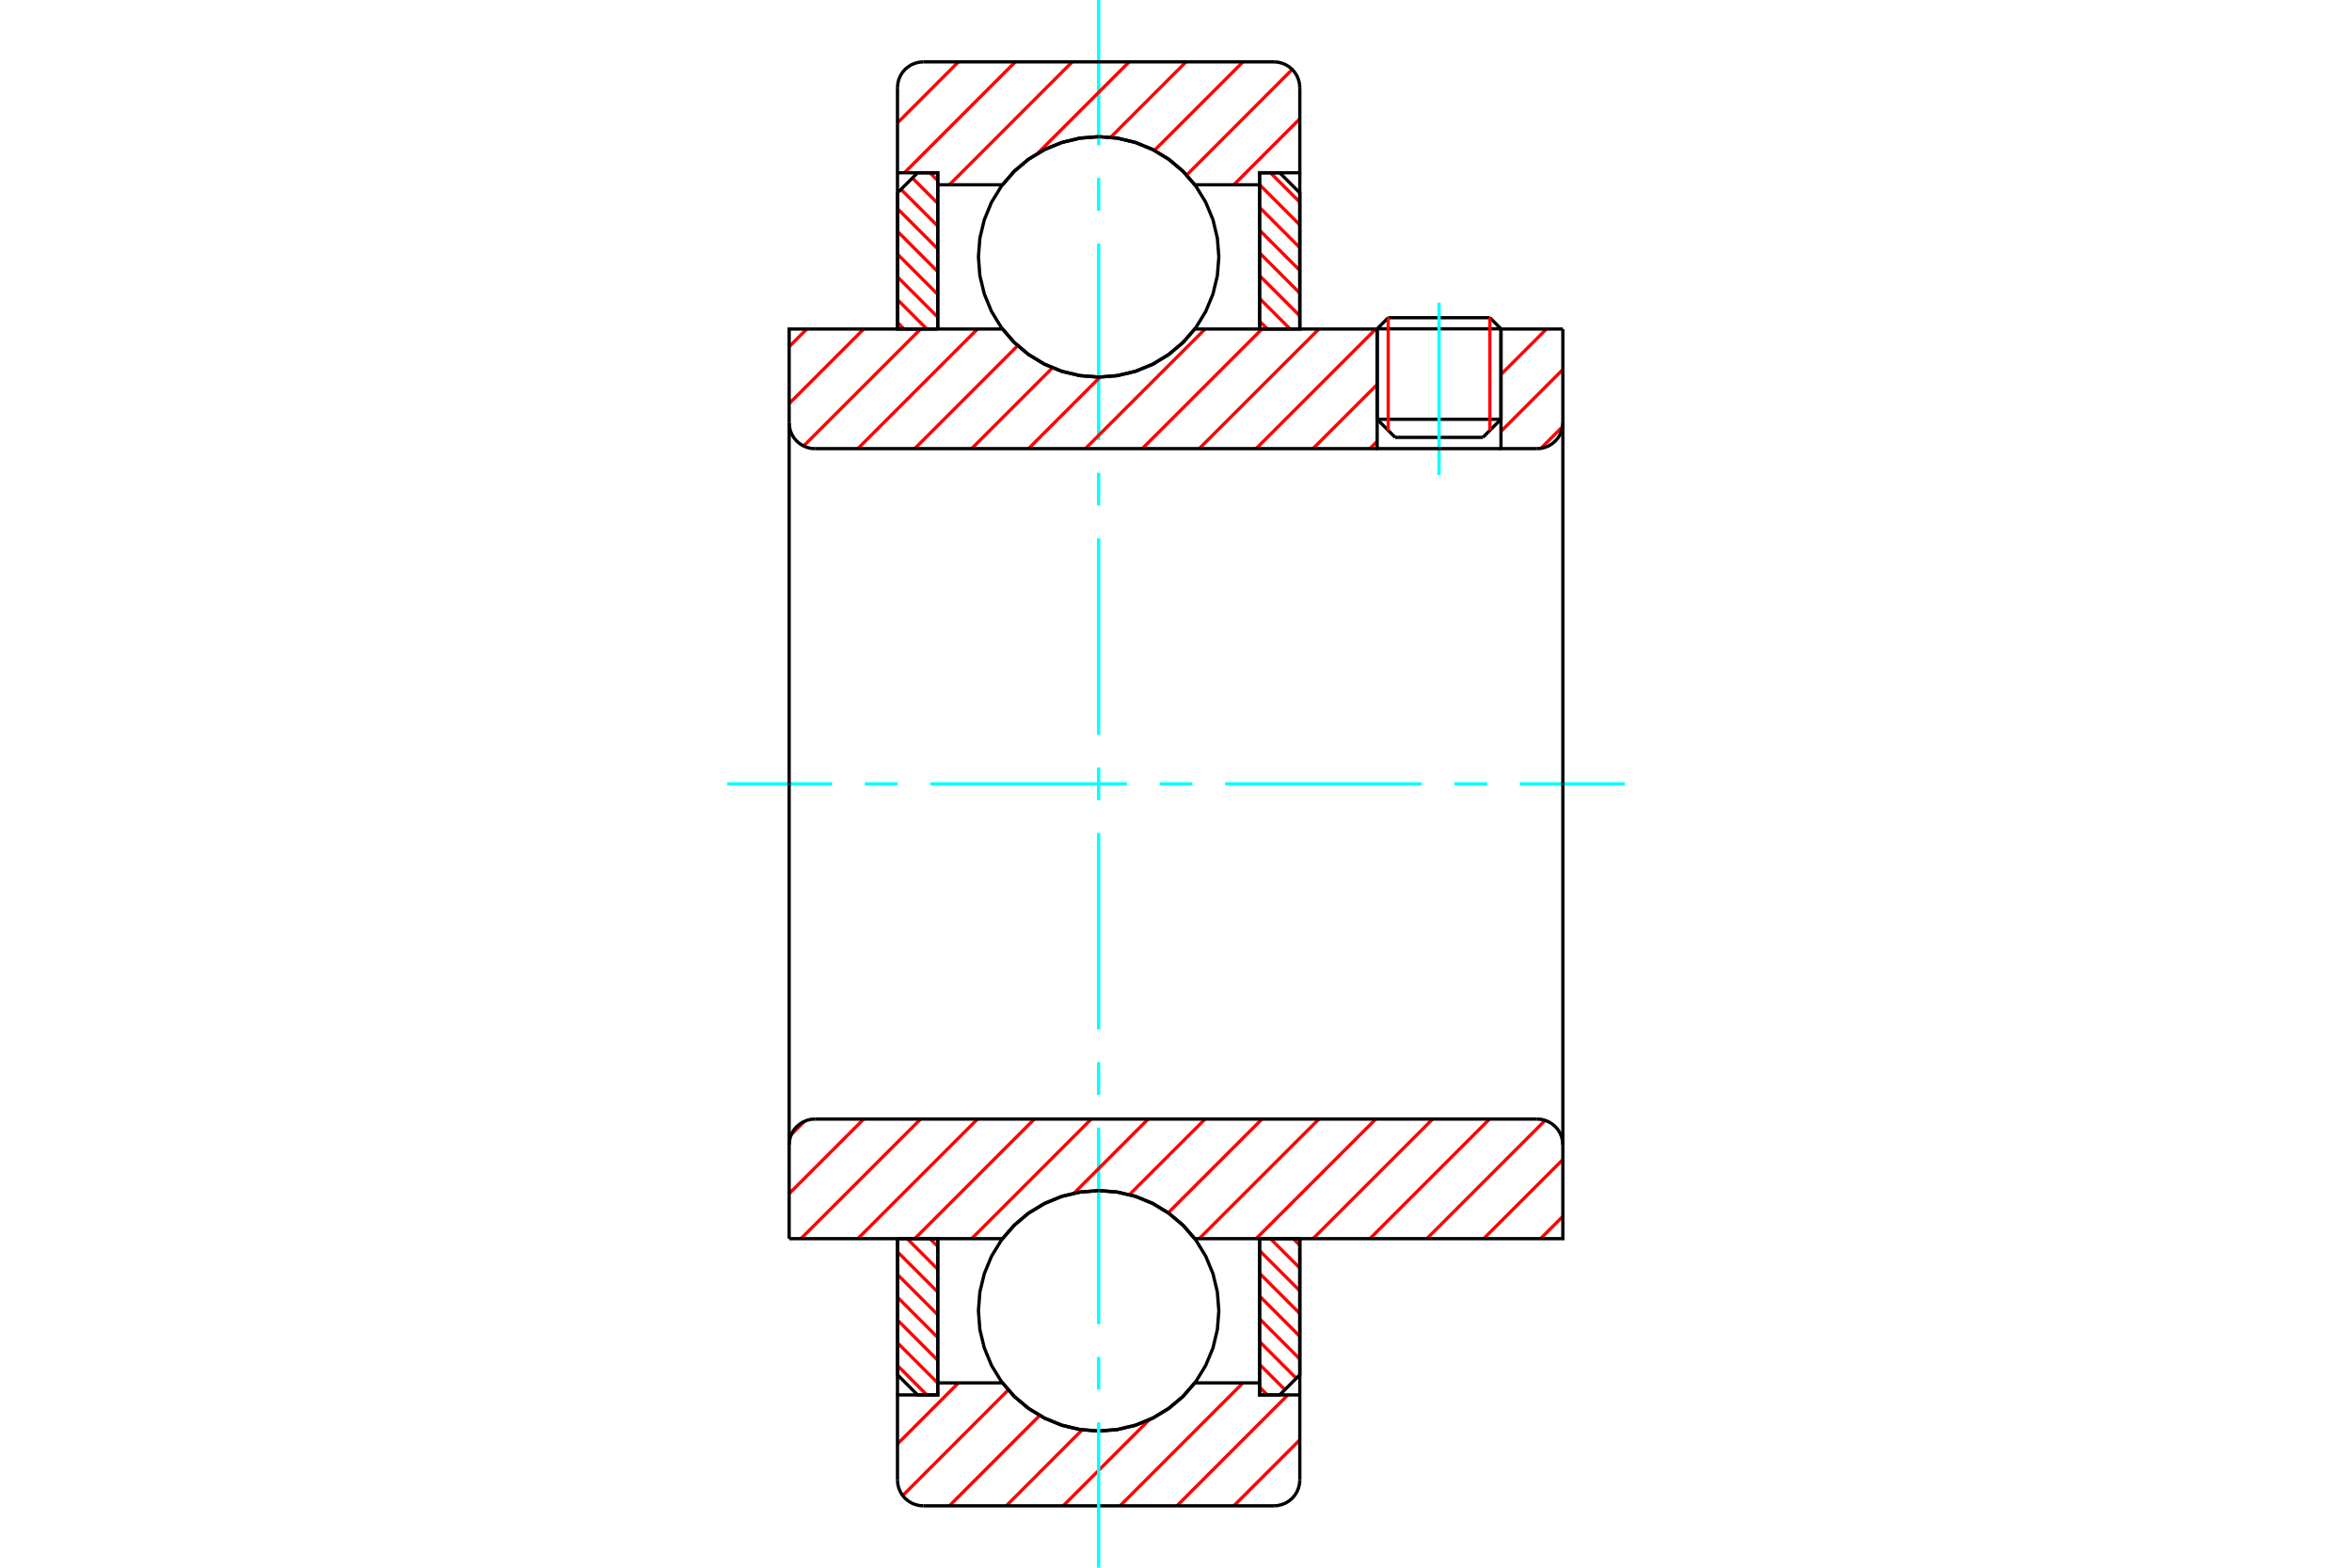 <?xml version="1.0" standalone="no"?>
<!DOCTYPE svg PUBLIC "-//W3C//DTD SVG 1.1//EN"
	"http://www.w3.org/Graphics/SVG/1.1/DTD/svg11.dtd">
<svg xmlns="http://www.w3.org/2000/svg" height="100%" width="100%" viewBox="0 0 36000 24000">
	<rect x="-1800" y="-1200" width="39600" height="26400" style="fill:#FFF"/>
	<g style="fill:none; fill-rule:evenodd" transform="matrix(1 0 0 1 0 0)">
		<g style="fill:none; stroke:#000; stroke-width:50; shape-rendering:geometricPrecision">
			<line x1="22974" y1="5034" x2="21079" y2="5034"/>
			<line x1="21248" y1="4864" x2="22804" y2="4864"/>
			<line x1="21079" y1="6419" x2="22974" y2="6419"/>
			<line x1="22697" y1="6696" x2="21355" y2="6696"/>
			<line x1="21248" y1="4864" x2="21079" y2="5034"/>
			<line x1="22974" y1="5034" x2="22804" y2="4864"/>
			<line x1="22697" y1="6696" x2="22974" y2="6419"/>
			<line x1="21079" y1="6419" x2="21355" y2="6696"/>
			<line x1="21079" y1="5034" x2="21079" y2="6419"/>
			<line x1="22974" y1="6419" x2="22974" y2="5034"/>
		</g>
		<g style="fill:none; stroke:#0FF; stroke-width:50; shape-rendering:geometricPrecision">
			<line x1="22026" y1="7271" x2="22026" y2="4634"/>
		</g>
		<g style="fill:none; stroke:#F00; stroke-width:50; shape-rendering:geometricPrecision">
			<line x1="22804" y1="4864" x2="22804" y2="6589"/>
			<line x1="21248" y1="6589" x2="21248" y2="4864"/>
			<line x1="13737" y1="20905" x2="14186" y2="21355"/>
			<line x1="13737" y1="20557" x2="14353" y2="21173"/>
			<line x1="13737" y1="20209" x2="14353" y2="20825"/>
			<line x1="13737" y1="19860" x2="14353" y2="20476"/>
			<line x1="13737" y1="19512" x2="14353" y2="20128"/>
			<line x1="13737" y1="19164" x2="14353" y2="19780"/>
			<line x1="13885" y1="18963" x2="14353" y2="19431"/>
			<line x1="14233" y1="18963" x2="14353" y2="19083"/>
		</g>
		<g style="fill:none; stroke:#000; stroke-width:50; shape-rendering:geometricPrecision">
			<polyline points="13737,18963 13737,21047 14045,21355 14353,21355 14353,18963 13737,18963"/>
		</g>
		<g style="fill:none; stroke:#0FF; stroke-width:50; shape-rendering:geometricPrecision">
			<line x1="11132" y1="12000" x2="12736" y2="12000"/>
			<line x1="13238" y1="12000" x2="13739" y2="12000"/>
			<line x1="14240" y1="12000" x2="17248" y2="12000"/>
			<line x1="17749" y1="12000" x2="18251" y2="12000"/>
			<line x1="18752" y1="12000" x2="21760" y2="12000"/>
			<line x1="22261" y1="12000" x2="22762" y2="12000"/>
			<line x1="23264" y1="12000" x2="24868" y2="12000"/>
		</g>
		<g style="fill:none; stroke:#F00; stroke-width:50; shape-rendering:geometricPrecision">
			<line x1="13737" y1="4936" x2="13838" y2="5037"/>
			<line x1="13737" y1="4587" x2="14186" y2="5037"/>
			<line x1="13737" y1="4239" x2="14353" y2="4855"/>
			<line x1="13737" y1="3891" x2="14353" y2="4507"/>
			<line x1="13737" y1="3542" x2="14353" y2="4158"/>
			<line x1="13737" y1="3194" x2="14353" y2="3810"/>
			<line x1="13790" y1="2899" x2="14353" y2="3461"/>
			<line x1="13965" y1="2725" x2="14353" y2="3113"/>
			<line x1="14233" y1="2645" x2="14353" y2="2765"/>
		</g>
		<g style="fill:none; stroke:#000; stroke-width:50; shape-rendering:geometricPrecision">
			<polyline points="14353,5037 14353,2645 14045,2645 13737,2953 13737,5037 14353,5037"/>
		</g>
		<g style="fill:none; stroke:#F00; stroke-width:50; shape-rendering:geometricPrecision">
			<line x1="19794" y1="18963" x2="19895" y2="19064"/>
			<line x1="19445" y1="18963" x2="19895" y2="19413"/>
			<line x1="19279" y1="19145" x2="19895" y2="19761"/>
			<line x1="19279" y1="19493" x2="19895" y2="20109"/>
			<line x1="19279" y1="19842" x2="19895" y2="20458"/>
			<line x1="19279" y1="20190" x2="19895" y2="20806"/>
			<line x1="19279" y1="20539" x2="19841" y2="21101"/>
			<line x1="19279" y1="20887" x2="19667" y2="21275"/>
			<line x1="19279" y1="21235" x2="19399" y2="21355"/>
		</g>
		<g style="fill:none; stroke:#000; stroke-width:50; shape-rendering:geometricPrecision">
			<polyline points="19895,18963 19895,21047 19587,21355 19279,21355 19279,18963 19895,18963"/>
		</g>
		<g style="fill:none; stroke:#F00; stroke-width:50; shape-rendering:geometricPrecision">
			<line x1="19445" y1="2645" x2="19895" y2="3095"/>
			<line x1="19279" y1="2827" x2="19895" y2="3443"/>
			<line x1="19279" y1="3175" x2="19895" y2="3791"/>
			<line x1="19279" y1="3524" x2="19895" y2="4140"/>
			<line x1="19279" y1="3872" x2="19895" y2="4488"/>
			<line x1="19279" y1="4220" x2="19895" y2="4836"/>
			<line x1="19279" y1="4569" x2="19747" y2="5037"/>
			<line x1="19279" y1="4917" x2="19399" y2="5037"/>
		</g>
		<g style="fill:none; stroke:#000; stroke-width:50; shape-rendering:geometricPrecision">
			<polyline points="19279,5037 19279,2645 19587,2645 19895,2953 19895,5037 19279,5037"/>
			<polyline points="18656,3933 18633,3645 18566,3364 18455,3097 18305,2851 18117,2631 17897,2444 17651,2293 17384,2182 17104,2115 16816,2092 16528,2115 16247,2182 15980,2293 15734,2444 15515,2631 15327,2851 15176,3097 15066,3364 14998,3645 14976,3933 14998,4221 15066,4501 15176,4768 15327,5014 15515,5234 15734,5421 15980,5572 16247,5683 16528,5750 16816,5773 17104,5750 17384,5683 17651,5572 17897,5421 18117,5234 18305,5014 18455,4768 18566,4501 18633,4221 18656,3933"/>
			<polyline points="18656,20067 18633,19779 18566,19499 18455,19232 18305,18986 18117,18766 17897,18579 17651,18428 17384,18317 17104,18250 16816,18227 16528,18250 16247,18317 15980,18428 15734,18579 15515,18766 15327,18986 15176,19232 15066,19499 14998,19779 14976,20067 14998,20355 15066,20636 15176,20903 15327,21149 15515,21369 15734,21556 15980,21707 16247,21818 16528,21885 16816,21908 17104,21885 17384,21818 17651,21707 17897,21556 18117,21369 18305,21149 18455,20903 18566,20636 18633,20355 18656,20067"/>
		</g>
		<g style="fill:none; stroke:#F00; stroke-width:50; shape-rendering:geometricPrecision">
			<line x1="19895" y1="22043" x2="18885" y2="23053"/>
			<line x1="19712" y1="21355" x2="18014" y2="23053"/>
			<line x1="19025" y1="21171" x2="17143" y2="23053"/>
			<line x1="17589" y1="21737" x2="16273" y2="23053"/>
			<line x1="16565" y1="21889" x2="15402" y2="23053"/>
			<line x1="15913" y1="21670" x2="14531" y2="23053"/>
			<line x1="15432" y1="21280" x2="13817" y2="22896"/>
			<line x1="14670" y1="21171" x2="13737" y2="22105"/>
		</g>
		<g style="fill:none; stroke:#000; stroke-width:50; shape-rendering:geometricPrecision">
			<polyline points="19895,18963 19895,21355 19895,22658"/>
			<polyline points="19500,23053 19562,23048 19622,23033 19679,23010 19732,22977 19779,22937 19819,22890 19852,22837 19875,22780 19890,22720 19895,22658"/>
			<line x1="19500" y1="23053" x2="14132" y2="23053"/>
			<polyline points="13737,22658 13742,22720 13756,22780 13780,22837 13812,22890 13852,22937 13900,22977 13952,23010 14010,23033 14070,23048 14132,23053"/>
			<polyline points="13737,22658 13737,21355 14353,21355 14353,21171 14353,18963"/>
			<polyline points="14353,21171 15344,21171 15531,21385 15749,21567 15993,21713 16256,21820 16533,21886 16816,21908 17099,21886 17376,21820 17639,21713 17882,21567 18100,21385 18288,21171 19279,21171 19279,18963"/>
			<polyline points="19279,21171 19279,21355 19895,21355"/>
			<line x1="13737" y1="21355" x2="13737" y2="18963"/>
		</g>
		<g style="fill:none; stroke:#0FF; stroke-width:50; shape-rendering:geometricPrecision">
			<line x1="16816" y1="24000" x2="16816" y2="21776"/>
			<line x1="16816" y1="21274" x2="16816" y2="20773"/>
			<line x1="16816" y1="20272" x2="16816" y2="17264"/>
			<line x1="16816" y1="16762" x2="16816" y2="16261"/>
			<line x1="16816" y1="15760" x2="16816" y2="12752"/>
			<line x1="16816" y1="12251" x2="16816" y2="11749"/>
			<line x1="16816" y1="11248" x2="16816" y2="8240"/>
			<line x1="16816" y1="7739" x2="16816" y2="7238"/>
			<line x1="16816" y1="6736" x2="16816" y2="3728"/>
			<line x1="16816" y1="3227" x2="16816" y2="2726"/>
			<line x1="16816" y1="2224" x2="16816" y2="0"/>
		</g>
		<g style="fill:none; stroke:#F00; stroke-width:50; shape-rendering:geometricPrecision">
			<line x1="19895" y1="1819" x2="18885" y2="2829"/>
			<line x1="19779" y1="1063" x2="18163" y2="2680"/>
			<line x1="19025" y1="947" x2="17669" y2="2303"/>
			<line x1="18154" y1="947" x2="16999" y2="2102"/>
			<line x1="17283" y1="947" x2="15883" y2="2347"/>
			<line x1="16412" y1="947" x2="14531" y2="2829"/>
			<line x1="15541" y1="947" x2="13843" y2="2645"/>
			<line x1="14670" y1="947" x2="13737" y2="1881"/>
		</g>
		<g style="fill:none; stroke:#000; stroke-width:50; shape-rendering:geometricPrecision">
			<polyline points="13737,5037 13737,2645 13737,1342"/>
			<polyline points="14132,947 14070,952 14010,967 13952,990 13900,1023 13852,1063 13812,1110 13780,1163 13756,1220 13742,1280 13737,1342"/>
			<line x1="14132" y1="947" x2="19500" y2="947"/>
			<polyline points="19895,1342 19890,1280 19875,1220 19852,1163 19819,1110 19779,1063 19732,1023 19679,990 19622,967 19562,952 19500,947"/>
			<polyline points="19895,1342 19895,2645 19279,2645 19279,2829 19279,5037"/>
			<polyline points="19279,2829 18288,2829 18100,2615 17882,2433 17639,2287 17376,2180 17099,2114 16816,2092 16533,2114 16256,2180 15993,2287 15749,2433 15531,2615 15344,2829 14353,2829 14353,5037"/>
			<polyline points="14353,2829 14353,2645 13737,2645"/>
			<line x1="19895" y1="2645" x2="19895" y2="5037"/>
		</g>
		<g style="fill:none; stroke:#F00; stroke-width:50; shape-rendering:geometricPrecision">
			<line x1="23921" y1="18622" x2="23580" y2="18963"/>
			<line x1="23921" y1="17752" x2="22709" y2="18963"/>
			<line x1="23650" y1="17152" x2="21839" y2="18963"/>
			<line x1="22799" y1="17132" x2="20968" y2="18963"/>
			<line x1="21928" y1="17132" x2="20097" y2="18963"/>
			<line x1="21058" y1="17132" x2="19226" y2="18963"/>
			<line x1="20187" y1="17132" x2="18355" y2="18963"/>
			<line x1="19316" y1="17132" x2="17881" y2="18567"/>
			<line x1="18445" y1="17132" x2="17287" y2="18289"/>
			<line x1="17574" y1="17132" x2="16440" y2="18266"/>
			<line x1="16703" y1="17132" x2="14872" y2="18963"/>
			<line x1="15832" y1="17132" x2="14001" y2="18963"/>
			<line x1="14962" y1="17132" x2="13130" y2="18963"/>
			<line x1="14091" y1="17132" x2="12259" y2="18963"/>
			<line x1="13220" y1="17132" x2="12079" y2="18273"/>
			<line x1="12316" y1="17165" x2="12112" y2="17369"/>
		</g>
		<g style="fill:none; stroke:#000; stroke-width:50; shape-rendering:geometricPrecision">
			<line x1="12079" y1="12000" x2="12079" y2="18963"/>
			<polyline points="12474,17132 12412,17136 12352,17151 12294,17175 12242,17207 12195,17247 12154,17294 12122,17347 12098,17404 12084,17465 12079,17526"/>
			<line x1="12474" y1="17132" x2="23526" y2="17132"/>
			<polyline points="23921,17526 23916,17465 23902,17404 23878,17347 23846,17294 23805,17247 23758,17207 23706,17175 23648,17151 23588,17136 23526,17132"/>
			<polyline points="23921,17526 23921,18963 23305,18963 18288,18963 18100,18750 17882,18568 17639,18421 17376,18314 17099,18249 16816,18227 16533,18249 16256,18314 15993,18421 15749,18568 15531,18750 15344,18963 12695,18963 12079,18963"/>
			<line x1="23921" y1="12000" x2="23921" y2="17526"/>
		</g>
		<g style="fill:none; stroke:#F00; stroke-width:50; shape-rendering:geometricPrecision">
			<line x1="23917" y1="6532" x2="23585" y2="6864"/>
			<line x1="23921" y1="5657" x2="22974" y2="6604"/>
			<line x1="23670" y1="5037" x2="22974" y2="5733"/>
			<line x1="21079" y1="6757" x2="20968" y2="6868"/>
			<line x1="21079" y1="5886" x2="20097" y2="6868"/>
			<line x1="21058" y1="5037" x2="19226" y2="6868"/>
			<line x1="20187" y1="5037" x2="18355" y2="6868"/>
			<line x1="19316" y1="5037" x2="17484" y2="6868"/>
			<line x1="18445" y1="5037" x2="16613" y2="6868"/>
			<line x1="16838" y1="5773" x2="15743" y2="6868"/>
			<line x1="16109" y1="5631" x2="14872" y2="6868"/>
			<line x1="15576" y1="5293" x2="14001" y2="6868"/>
			<line x1="14962" y1="5037" x2="13130" y2="6868"/>
			<line x1="14091" y1="5037" x2="12300" y2="6828"/>
			<line x1="13220" y1="5037" x2="12079" y2="6178"/>
			<line x1="12349" y1="5037" x2="12079" y2="5307"/>
		</g>
		<g style="fill:none; stroke:#000; stroke-width:50; shape-rendering:geometricPrecision">
			<line x1="23921" y1="12000" x2="23921" y2="5037"/>
			<polyline points="23526,6868 23588,6864 23648,6849 23706,6825 23758,6793 23805,6753 23846,6706 23878,6653 23902,6596 23916,6535 23921,6474"/>
			<polyline points="23526,6868 22974,6868 22974,5037"/>
			<polyline points="22974,6868 21079,6868 21079,5037"/>
			<line x1="21079" y1="6868" x2="12474" y2="6868"/>
			<polyline points="12079,6474 12084,6535 12098,6596 12122,6653 12154,6706 12195,6753 12242,6793 12294,6825 12352,6849 12412,6864 12474,6868"/>
			<polyline points="12079,6474 12079,5037 12695,5037 15344,5037 15531,5250 15749,5432 15993,5579 16256,5686 16533,5751 16816,5773 17099,5751 17376,5686 17639,5579 17882,5432 18100,5250 18288,5037 21079,5037"/>
			<line x1="22974" y1="5037" x2="23921" y2="5037"/>
			<line x1="12079" y1="12000" x2="12079" y2="6474"/>
		</g>
	</g>
</svg>
